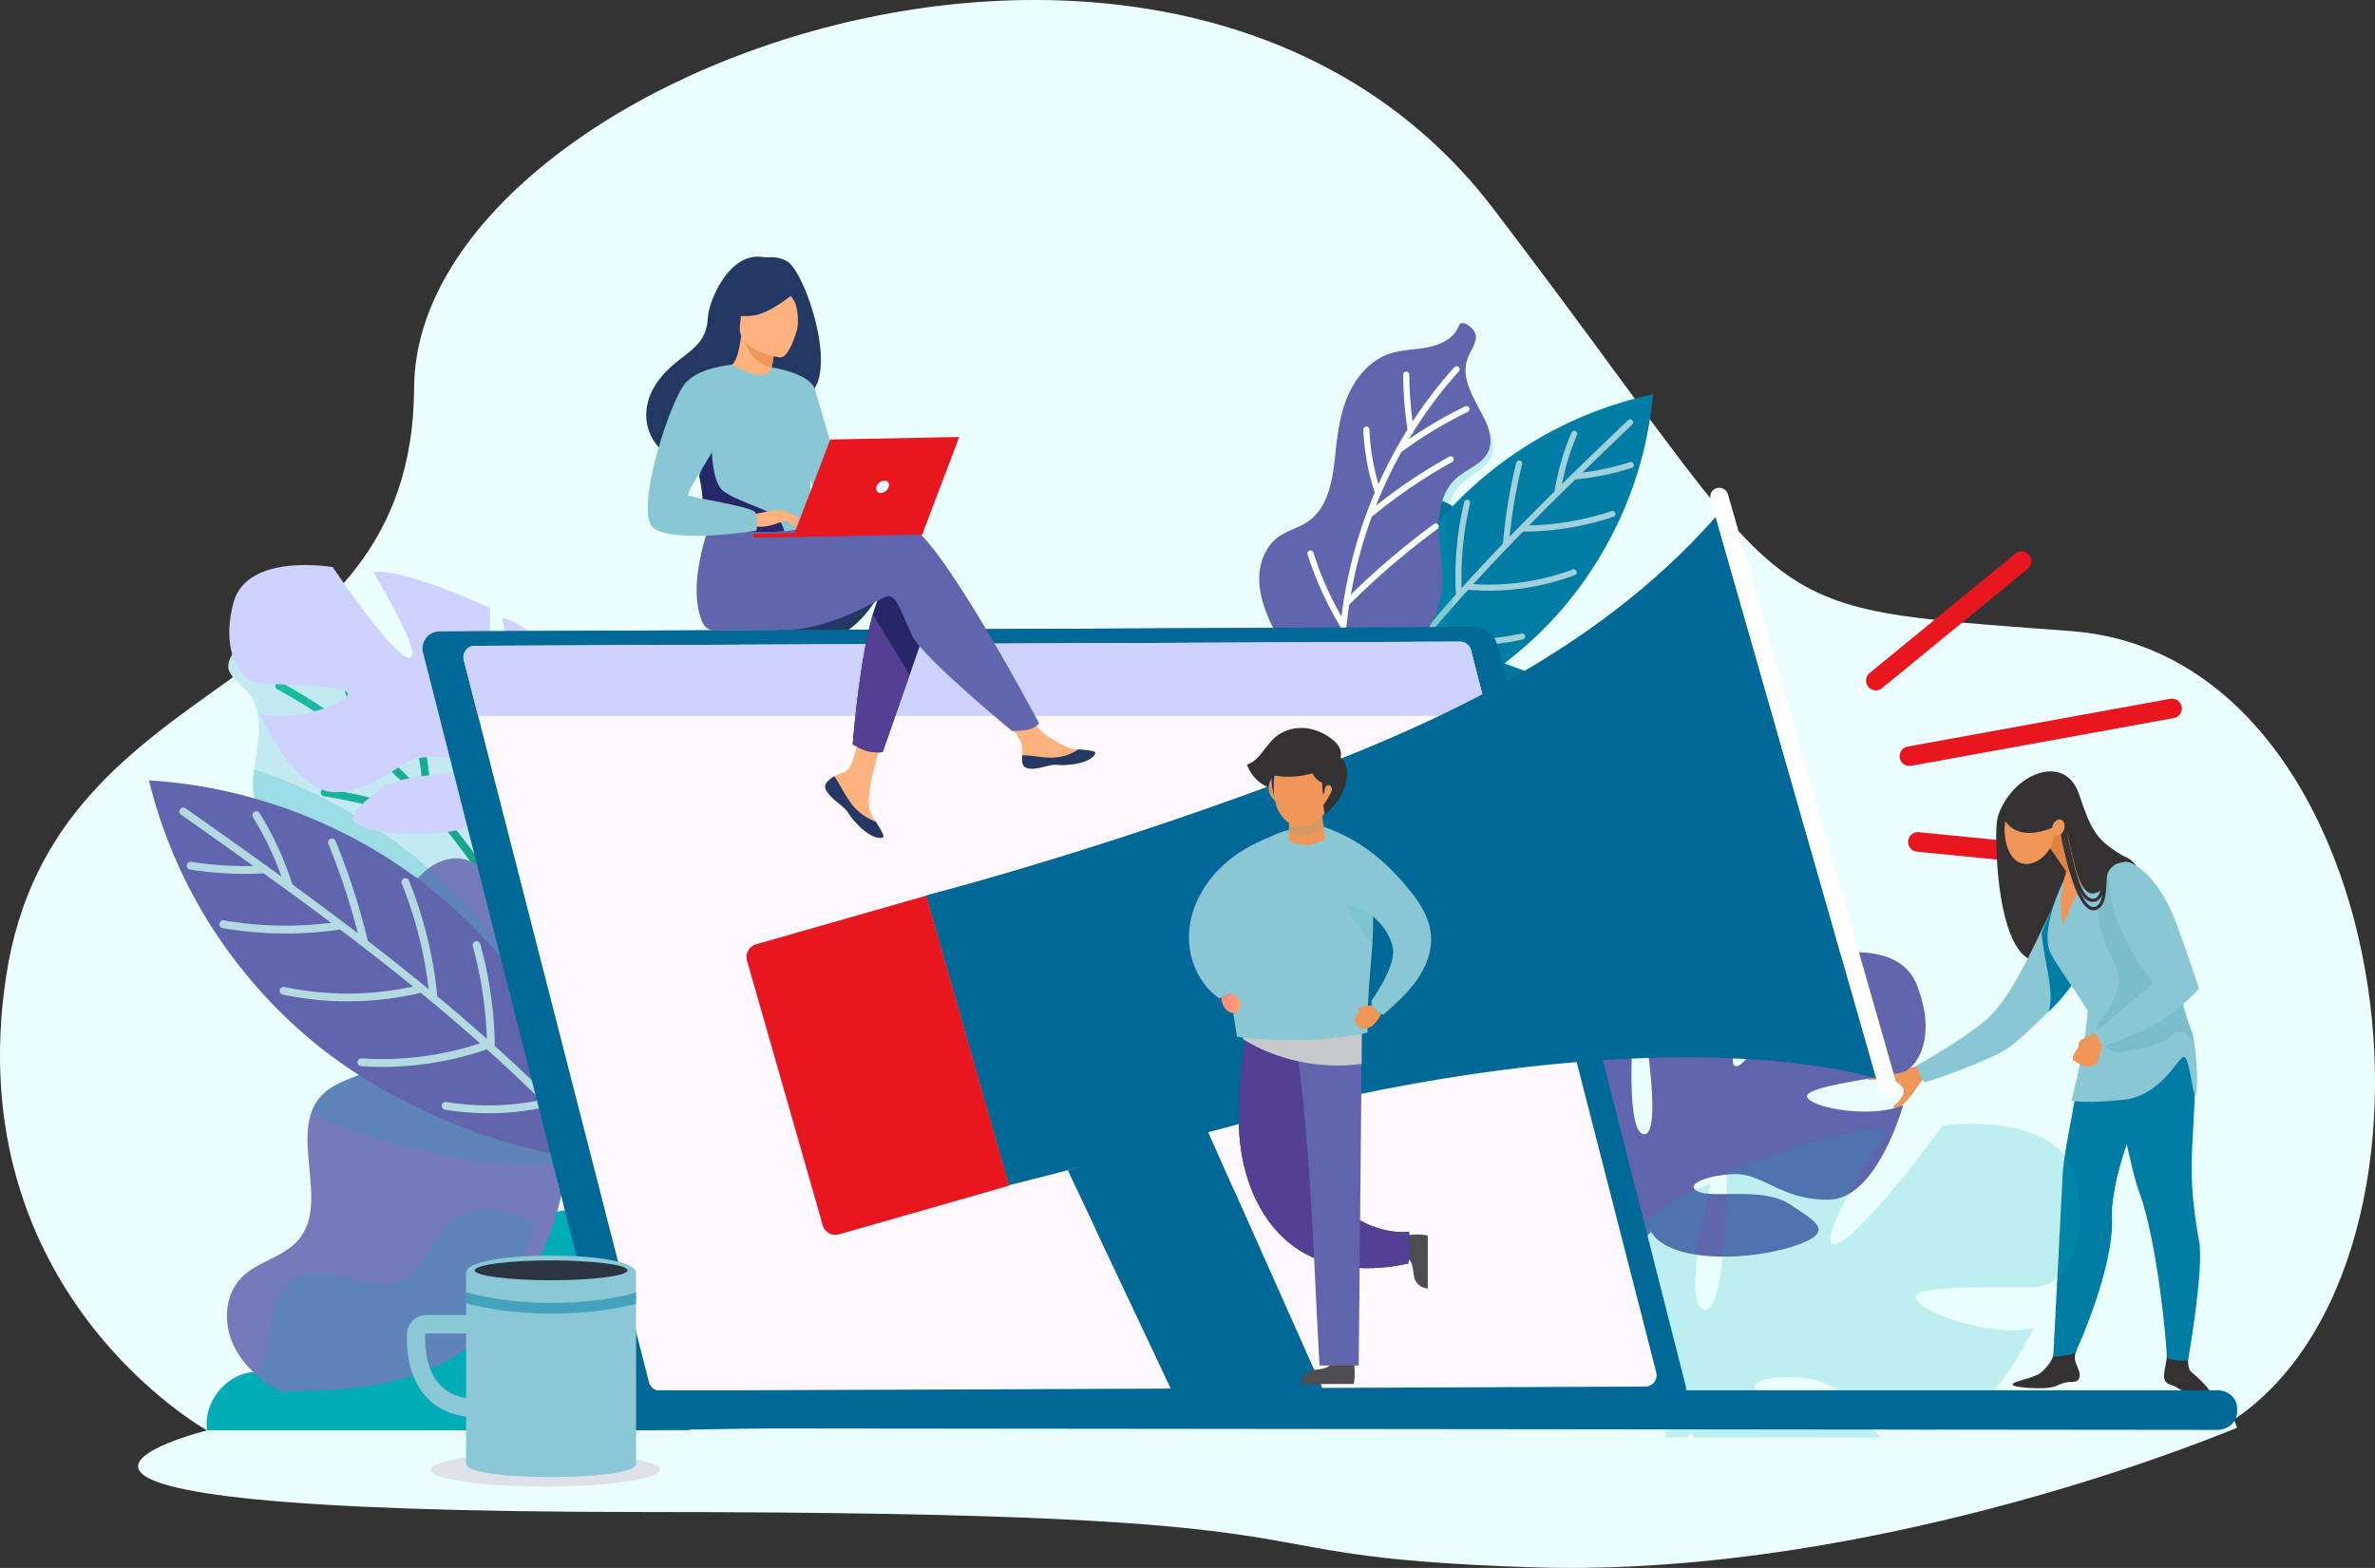 <svg xmlns="http://www.w3.org/2000/svg" xmlns:xlink="http://www.w3.org/1999/xlink" viewBox="0 0 2700.699 1783.436">
  <rect x="0" y="0" width="2700.699" height="1783.436" fill="#333333" stroke="none"/>
  <defs>
    <linearGradient id="a" x1="2101.511" y1="777.259" x2="2440.661" y2="777.259" gradientTransform="matrix(0.718, -0.696, 0.696, 0.718, -346.113, 1699.275)" gradientUnits="userSpaceOnUse">
      <stop offset="0" stop-color="#199275"/>
      <stop offset="1" stop-color="#1ec29c"/>
    </linearGradient>
    <linearGradient id="b" x1="2640.599" y1="1404.162" x2="3075.507" y2="1404.162" gradientTransform="matrix(-0.908, -0.418, -0.418, 0.908, 3909.286, 956.369)" xlink:href="#a"/>
    <linearGradient id="c" x1="1635.494" y1="1239.235" x2="1657.7" y2="1239.235" gradientUnits="userSpaceOnUse">
      <stop offset="0" stop-color="#ff867a"/>
      <stop offset="1" stop-color="#ffa679"/>
    </linearGradient>
  </defs>
  <title>Cut through the Noise</title>
  <path d="M450.95,1616.915l31.4,108.283s-370.694,92.871,499.4,92.871,610.06,50.33,1008.506,62.913S2790.812,1722.1,2790.812,1722.1l-75.455-193.226Z" transform="translate(-246.903 -98.206)" fill="#ecffff"/>
  <path d="M482.354,1725.2s-283-156.85-228.475-516.416,462.327-312.8,463.94-669.618,867.292-675.419,1227.15-203.654,275.479,451.625,657.4,480.569,461.388,743.872,165.808,908.582Z" transform="translate(-246.903 -98.206)" fill="#ecffff"/>
  <g>
    <g>
      <g>
        <path d="M2048.553,1137.579c20.075-10.283,38.424-24.6,47.475-43.433s7.006-42.64-9.148-57.331c-16.01-14.561-42.216-17.968-57.261-33.305-33.338-33.984,11.478-96.2-23.843-128.59-15.976-14.651-42.39-16.219-60.413-28.9-22.553-15.865-26.369-44.672-24.213-70.015s8.383-51.506-.6-75.657-41.318-44.015-66.655-31.836c-19.811,9.524-47.862,20.55-59.575,37.536s-16.931,36.749-21.476,56.214c-15.135,64.808-24.676,132.126-9.416,196.912s58.839,127.2,126.659,155.712C1940.622,1136.135,1992.549,1137.246,2048.553,1137.579Z" transform="translate(-246.903 -98.206)" fill="#006997"/>
        <path d="M1931.447,740.424c-.746,11.628-2.346,23.353-3.212,34.909-1.9,25.343,1.461,54.15,21.315,70.015,15.867,12.678,39.121,14.245,53.185,28.9a42.007,42.007,0,0,1,9.59,16.155c-67.738,31.754-151.319,48.247-226.793,45.066a372.377,372.377,0,0,1-2.824-55.96A447.75,447.75,0,0,1,1931.447,740.424Z" transform="translate(-246.903 -98.206)" fill="#00adb8" opacity="0.2"/>
        <g>
          <path d="M1777.62,941.125a443.384,443.384,0,0,1,348.959-394.334c-8.2,91.195-45.079,176.859-104.972,246.118S1866.679,919.853,1777.62,941.125Z" transform="translate(-246.903 -98.206)" fill="#007ca5"/>
          <path d="M2103.035,576.228a3.438,3.438,0,0,0-4.857-.1c-24.616,23.64-49.814,47.85-75.095,72.705a276.31,276.31,0,0,1,17.117-55.9,3.435,3.435,0,1,0-6.319-2.7,283.122,283.122,0,0,0-19.251,66.932q-25.566,25.272-51.022,51.481a594.138,594.138,0,0,1,14.105-82.379,3.436,3.436,0,0,0-6.674-1.636,600.862,600.862,0,0,0-15.076,91.969q-23.758,24.764-46.971,50.452a363.917,363.917,0,0,1,9.581-96.325,3.435,3.435,0,0,0-6.684-1.588,370.749,370.749,0,0,0-9.511,105.3q-19.243,21.593-37.819,43.9a352.607,352.607,0,0,1,.037-83.157,3.437,3.437,0,0,0-6.825-.818,359.686,359.686,0,0,0,.766,91.25q-17.41,21.21-34.014,43.1c-1.093-19.281-1.483-38.72-1.065-57.934a3.437,3.437,0,0,0-6.872-.153c-.478,22.116.048,44.538,1.549,66.662-40.688,54.748-76.9,112.784-105.413,174.829a3.436,3.436,0,0,0,6.244,2.868c27.536-59.924,62.344-116.14,101.477-169.275a232.448,232.448,0,0,0,33.972.077,235.068,235.068,0,0,0,56.234-10.942,3.433,3.433,0,0,0-2.13-6.528,228.9,228.9,0,0,1-83.156,10.78q19.65-26.313,40.559-51.654a284.02,284.02,0,0,0,71.838,4.008,280.89,280.89,0,0,0,40.728-5.889,3.435,3.435,0,1,0-1.484-6.708,277.615,277.615,0,0,1-105.959,2.453q22.168-26.606,45.348-52.207a280.2,280.2,0,0,0,121.265-16.681,3.435,3.435,0,1,0-2.407-6.434,274.428,274.428,0,0,1-112.989,16.68c18.619-20.417,37.58-40.376,56.687-59.913a3.256,3.256,0,0,0,.8.157q10.64-.068,21.214-.818a328.574,328.574,0,0,0,80.63-16.022,3.435,3.435,0,0,0-2.17-6.519,321.755,321.755,0,0,1-93.741,16.332q26.232-26.65,52.571-52.3a313.145,313.145,0,0,0,64.15-13.172,3.435,3.435,0,0,0-2.078-6.549,306.234,306.234,0,0,1-54.048,11.9c19.073-18.566,38.032-36.782,56.655-54.667A3.434,3.434,0,0,0,2103.035,576.228Z" transform="translate(-246.903 -98.206)" fill="#a0d0da"/>
        </g>
        <path d="M1815.376,741.308a447.056,447.056,0,0,1,119.55-164.227c.365.619.739,1.241,1.1,1.857,6.555,11.354,11.8,25.056,7.218,37.341-5.667,15.2-23.43,21.52-34.87,33.026-15.3,15.386-18.262,39.255-16.248,60.859s8.113,42.879,7.557,64.569c-1.1,42.7-30.745,83.234-71.106,97.21-14.022,4.855-30.089,5.874-45.959,3.581A443.829,443.829,0,0,1,1815.376,741.308Z" transform="translate(-246.903 -98.206)" fill="#00adb8" opacity="0.2"/>
        <rect x="635.279" y="999.342" width="1164.896" height="245.071" transform="translate(2188.55 2145.548) rotate(-180)" fill="#00adb7"/>
        <g>
          <path d="M1694.381,812.116c-8.158-16.9-15.117-34.89-15.576-53.652s6.565-38.543,21.775-49.537c10.221-7.388,23.116-10.256,33.541-17.352,24.707-16.818,28.559-50.924,31.657-80.65,2.308-22.147,5.581-44.564,14.815-64.826s25.235-38.37,46.316-45.541c14.139-4.809,29.472-4.45,44.115-7.384s29.963-10.632,34.944-24.711c2.981-8.423,19.609,3.973,19.321,12.9s-6.612,16.392-9.664,24.79c-8.239,22.673,7.96,45.962,18.8,67.516,5.889,11.714,10.332,25.695,5.051,37.695-6.536,14.851-24.634,20.131-36.719,30.957-16.162,14.478-20.5,38.136-19.734,59.821s5.624,43.275,3.817,64.9c-3.558,42.565-35.5,81.32-76.6,92.943S1712.946,850.583,1694.381,812.116Z" transform="translate(-246.903 -98.206)" fill="#6165ae"/>
          <path d="M1900.765,515.894a502.16,502.16,0,0,0-47.581,62,439.766,439.766,0,0,1-3.817-53.619,3.436,3.436,0,0,0-6.872.055,446.972,446.972,0,0,0,4.978,62.532,521.519,521.519,0,0,0-33.051,62.076,255.016,255.016,0,0,1-10.326-62.2,3.433,3.433,0,0,0-6.861.278A261.853,261.853,0,0,0,1810.24,658.5a522.278,522.278,0,0,0-37.9,141.015,379.308,379.308,0,0,1-31.993-72.784,3.436,3.436,0,1,0-6.547,2.086,386.075,386.075,0,0,0,37.284,82.124q-2.424,24.534-2.443,49.214a3.436,3.436,0,0,0,6.871-.008,494.994,494.994,0,0,1,5.628-74.229c.08-.063.171-.087.249-.157a873.681,873.681,0,0,1,100.085-85.868,3.305,3.305,0,0,0,.36-.3,3.435,3.435,0,0,0-4.427-5.231,882.37,882.37,0,0,0-94.423,80.22,515.812,515.812,0,0,1,23.959-89.128,3.363,3.363,0,0,0,1.424-.662,592.091,592.091,0,0,1,89.873-61.088,3.374,3.374,0,0,0,.732-.542,3.435,3.435,0,0,0-4.056-5.469,599.232,599.232,0,0,0-83.383,55.732q2.517-6.361,5.2-12.654a3.394,3.394,0,0,0,.564-1.332,516.626,516.626,0,0,1,23.352-47.488,3.323,3.323,0,0,0,.785-.364,483.594,483.594,0,0,1,74.463-44.88,3.436,3.436,0,1,0-3-6.181,490.579,490.579,0,0,0-64.194,37.491q2.2-3.666,4.457-7.292a3.643,3.643,0,0,0,.327-.233,3.387,3.387,0,0,0,.892-1.72,496.61,496.61,0,0,1,51.494-68.276,3.437,3.437,0,0,0-5.106-4.6Z" transform="translate(-246.903 -98.206)" fill="url(#a)"/>
          <path d="M1900.765,515.894a502.16,502.16,0,0,0-47.581,62,439.766,439.766,0,0,1-3.817-53.619,3.436,3.436,0,0,0-6.872.055,446.972,446.972,0,0,0,4.978,62.532,521.519,521.519,0,0,0-33.051,62.076,255.016,255.016,0,0,1-10.326-62.2,3.433,3.433,0,0,0-6.861.278A261.853,261.853,0,0,0,1810.24,658.5a522.278,522.278,0,0,0-37.9,141.015,379.308,379.308,0,0,1-31.993-72.784,3.436,3.436,0,1,0-6.547,2.086,386.075,386.075,0,0,0,37.284,82.124q-2.424,24.534-2.443,49.214a3.436,3.436,0,0,0,6.871-.008,494.994,494.994,0,0,1,5.628-74.229c.08-.063.171-.087.249-.157a873.681,873.681,0,0,1,100.085-85.868,3.305,3.305,0,0,0,.36-.3,3.435,3.435,0,0,0-4.427-5.231,882.37,882.37,0,0,0-94.423,80.22,515.812,515.812,0,0,1,23.959-89.128,3.363,3.363,0,0,0,1.424-.662,592.091,592.091,0,0,1,89.873-61.088,3.374,3.374,0,0,0,.732-.542,3.435,3.435,0,0,0-4.056-5.469,599.232,599.232,0,0,0-83.383,55.732q2.517-6.361,5.2-12.654a3.394,3.394,0,0,0,.564-1.332,516.626,516.626,0,0,1,23.352-47.488,3.323,3.323,0,0,0,.785-.364,483.594,483.594,0,0,1,74.463-44.88,3.436,3.436,0,1,0-3-6.181,490.579,490.579,0,0,0-64.194,37.491q2.2-3.666,4.457-7.292a3.643,3.643,0,0,0,.327-.233,3.387,3.387,0,0,0,.892-1.72,496.61,496.61,0,0,1,51.494-68.276,3.437,3.437,0,0,0-5.106-4.6Z" transform="translate(-246.903 -98.206)" fill="#fff"/>
        </g>
      </g>
      <path d="M1787.414,1064.275c17.248-17.895,45.624-27.617,67.593-16,18.78,9.935,29.539,33.105,50.158,38.228,32.861,8.166,63.567-35.287,95.625-24.39,28.5,9.688,30.259,52.866,50.665,72.809-.178.452-.334.913-.522,1.359-7.968,18.83-24.123,33.149-41.8,43.432-49.3-.332-95.017-1.443-139.508-22.69-37.93-18.113-67.232-49.917-87.016-87.31C1784.144,1067.853,1785.727,1066.025,1787.414,1064.275Z" transform="translate(-246.903 -98.206)" fill="#00adb8" opacity="0.2"/>
    </g>
    <g>
      <path d="M2554.259,729.463h0a11.176,11.176,0,0,1-1.551,15.684l-165.623,135.8A11.177,11.177,0,0,1,2371.4,879.4h0a11.175,11.175,0,0,1,1.551-15.683l165.624-135.8A11.175,11.175,0,0,1,2554.259,729.463Z" transform="translate(-246.903 -98.206)" fill="#e8171f"/>
      <path d="M2652.05,1078.036h0a11.175,11.175,0,0,1-12.187,9.992l-213.14-21.087a11.176,11.176,0,0,1-9.992-12.187h0a11.177,11.177,0,0,1,12.188-9.993l213.138,21.088A11.176,11.176,0,0,1,2652.05,1078.036Z" transform="translate(-246.903 -98.206)" fill="#e8171f"/>
      <path d="M2727.759,902.036h0a11.177,11.177,0,0,1-8.97,12.958l-298.65,54.322a11.177,11.177,0,0,1-12.959-8.969h0a11.178,11.178,0,0,1,8.971-12.959L2714.8,893.065A11.177,11.177,0,0,1,2727.759,902.036Z" transform="translate(-246.903 -98.206)" fill="#e8171f"/>
    </g>
    <g>
      <path d="M2523.611,1015.355c20.064-40.14,72.554-58.345,87.453-13.632s20.061,47.556,41.036,66.261c72.778,64.9-37.9,103.807-76.85,120.861s-54.532-55.21-57.5-112.643C2515.433,1031.329,2517.739,1027.1,2523.611,1015.355Z" transform="translate(-246.903 -98.206)" fill="#333132"/>
      <path d="M2582.824,1620.929c3.925,15.956-3.825,28.61-14.2,37.833-8.438,7.5-34.379,10.688-33.129,14.439s31.879,4.939,42.193,3.376,13.126-6.563,25.964-6.557c8.415,0,9.977-6.84,6.227-15.3s-5.062-13.137-1.673-20.719S2582.824,1620.929,2582.824,1620.929Z" transform="translate(-246.903 -98.206)" fill="#333132"/>
      <path d="M2735.877,1620.929c-.626,16.565-2.548,28.906,1.514,36.583,15.692,13.126,28.736,28.037,23.753,29.065-23.753,4.907-32.816-9.33-46.255-13.376-16.492-4.966,1.562-25.69-4.9-52.272-3.592-14.778,24.9-11.235,24.9-11.235Z" transform="translate(-246.903 -98.206)" fill="#333132"/>
      <path d="M2623.779,1242.886c-10.421,87.513-29.356,152.2-31.465,193.691s-10.548,204.84-10.548,204.84,23.2-1.624,25.314-5.139,43.6-95.632,41.487-152.589S2690,1340.13,2690,1340.13l-10.5-84.971Z" transform="translate(-246.903 -98.206)" fill="#007ca5"/>
      <path d="M2633.786,1280.984l-16.3,6.819c-4.43,27.751-9.345,52.7-13.661,74.829,25.936,16.767,39.332,72.628,45.073,106.779,2.924-38.214,20.955-84.39,32.142-109.925Z" transform="translate(-246.903 -98.206)" fill="#007ca5"/>
      <path d="M2709.04,1234.064s35.124,44.8,34.022,95.631c-1.676,77.376-10.114,99.467,4.568,180.6,5.733,31.688-12.656,135.342-12.656,135.342s-15.712,1.232-24.15-2.969c.7-7.616-10.152-131.509-31.3-188.463-10.239-27.578-24.63-104.819-32.365-149.119s-9.142-53.441-6.329-53.441S2709.04,1234.064,2709.04,1234.064Z" transform="translate(-246.903 -98.206)" fill="#007ca5"/>
      <path d="M2433.136,1308.939c-14.547,4.607-23.313,5.577-33.6,4.849s-17.076,5.335-23.138,7.759-8.487,6.238,1.7,4.85a126.442,126.442,0,0,1,15.1-1.389s7.346,1.638,10.741,4.063a44.915,44.915,0,0,1,5.354,4.661c3.024,2.911,2.865,8.5.3,11.825-2.78,3.6-4.581,7.567-7.448,8.982-5.379,2.651-.31,5.839,5.047,2.651,5.093-3.029,8-7.33,11.882-11.638,5.549-6.163,10.668-16.113,15.759-20.544S2433.136,1308.939,2433.136,1308.939Z" transform="translate(-246.903 -98.206)" fill="#ee9759"/>
      <path d="M2578.448,1135.558c-23.593,48.51-45.9,100.4-75.481,124.645s-76.815,50.132-76.815,50.132,6.5,18.244,9.409,18.729,73.226-24.393,93.593-37.9,63.406-59.177,63.406-59.177Z" transform="translate(-246.903 -98.206)" fill="#88c7d3"/>
      <path d="M2576.207,1249.181c19.379-17.452,38.425-46.2,37.831-49.224-.8-4.059-29.4-79.057-29.4-79.057-6.19,14.554-11.539,27.41-16.158,38.632C2571.352,1193.52,2584.075,1227.06,2576.207,1249.181Z" transform="translate(-246.903 -98.206)" fill="#007ca5"/>
      <path d="M2619.944,1070.954s52.484,6.232,76.422,42.161,12.824,95.01,18.683,122.283-73.618,61.137-83.666,33.308c-9.633-26.679-50.408-75.972-54.469-90.811-9.529-34.819,24.978-94.146,24.978-94.146Z" transform="translate(-246.903 -98.206)" fill="#88c7d3"/>
      <path d="M2588.585,1024.533l40.322,51.946s-14.7,23.077-35.906,73.484c-7.733-25.655,3.446-60.7,3.446-60.7l-34.492-50.348Z" transform="translate(-246.903 -98.206)" fill="#ee9759"/>
      <path d="M2607.392,1048.762l-18.807-24.229-26.63,14.381,34.492,50.348s-.6,2.754-1.4,7.035C2605,1081.3,2608.8,1065.725,2607.392,1048.762Z" transform="translate(-246.903 -98.206)" fill="#e18340"/>
      <path d="M2582.867,1041.608c1.614,20.581-14.592,38.083-30.158,39.3s-24.594-14.3-26.208-34.883,9.7-38.255,25.261-39.476S2581.253,1021.027,2582.867,1041.608Z" transform="translate(-246.903 -98.206)" fill="#ee9759"/>
      <path d="M2620.184,1219.594c6.57,41.622-17.819,130.673-17.819,130.673s14.544,3.3,58.143-.915,62.82-47.733,69.383-48.947,9.934,40.494,13.171,43.79,3.73-52.672-4.732-74.673c-15-39-12.065-55.545-6.458-79.176C2741.842,1148.33,2620.184,1219.594,2620.184,1219.594Z" transform="translate(-246.903 -98.206)" fill="#88c7d3"/>
      <path d="M2741.874,1283.1a78.065,78.065,0,0,0-3.544-13.577c-15-39-12.065-55.545-6.458-79.176.442-1.863-34.823-58.522-34.823-58.522l-45.833-49.263c-43.987,71.413,9.138,105.218,5.01,132.877s-25.413,48.7-25.413,48.7l1.5,9.814a24.918,24.918,0,0,0,28.026,20.94c19-2.637,43.926-7.935,55.018-18.227C2726.092,1266.7,2735.6,1274.409,2741.874,1283.1Z" transform="translate(-246.903 -98.206)" fill="#7bbdca"/>
      <path d="M2633.77,1270.885s-19.125,8.993-21.313,10.653-2.4,8.517-2.4,8.517-9.807,11.91-4.812,14.7,14.359,10.411,24.05,4.5c5.948-3.627,6.945-27.893,11.1-28.785S2633.77,1270.885,2633.77,1270.885Z" transform="translate(-246.903 -98.206)" fill="#ee9759"/>
      <path d="M2659.926,1079.084c21.583-3.008,47.57,32.4,60.008,64.821s27.613,78.934,27.613,78.934-30.867,34.087-64.657,48.219c-29.477,12.329-44.67,17.767-44.67,17.767l-9.174-16.469,66.153-55.481s-35.555-46.308-44.7-84.226S2643.525,1081.37,2659.926,1079.084Z" transform="translate(-246.903 -98.206)" fill="#88c7d3"/>
      <path d="M2522.671,1023.669c14.4,36.336,56.3,18.023,67.244,11.511s13.675,82.69,37.736,79.207c17.668-2.559,8.392-24.4,25.7-33.408,12.75-6.634,22.791,2.557,22.791,2.557a26.526,26.526,0,0,0-12.176-10.589c-8.18-3.33-40.608-25.156-53.671-48.019s-47.57-28.242-56.271-25.652-26.07,19.827-26.07,19.827Z" transform="translate(-246.903 -98.206)" fill="#333132"/>
      <path d="M2626.77,1124.083c-15.989,0-22.958-31.413-30.987-67.594-1.6-7.211-3.255-14.668-4.99-21.837a1.819,1.819,0,0,1,3.536-.855c1.742,7.2,3.4,14.677,5,21.9,7.264,32.728,14.773,66.545,28.7,64.657,8.422-1.159,10.047-19.476,8.761-36.231a1.818,1.818,0,1,1,3.625-.279c.88,11.448,1.481,38.273-11.89,40.112A12.933,12.933,0,0,1,2626.77,1124.083Z" transform="translate(-246.903 -98.206)" fill="#333132"/>
      <path d="M2627.424,1133.649a10.174,10.174,0,0,1-4.609-1.158c-20.519-10.337-34.126-93.487-34.7-97.022a1.818,1.818,0,1,1,3.59-.579c3.8,23.569,17.079,86.463,32.742,94.352a6.177,6.177,0,0,0,5.974-.024c6.894-3.57,7.546-15.257,8.122-25.568.582-10.417,1.131-20.256,7.927-22.443a1.819,1.819,0,1,1,1.114,3.463c-4.418,1.421-4.9,10.048-5.41,19.182-.63,11.283-1.344,24.071-10.081,28.595A10.086,10.086,0,0,1,2627.424,1133.649Z" transform="translate(-246.903 -98.206)" fill="#333132"/>
      <path d="M2594.056,1041.663c-1.617,4.99-5.856,8.086-9.468,6.915s-5.23-6.165-3.614-11.155,5.857-8.085,9.47-6.915S2595.673,1036.673,2594.056,1041.663Z" transform="translate(-246.903 -98.206)" fill="#ee9759"/>
    </g>
    <path d="M1002.52,1561.747c-16.158-26.674-33.1-54.189-58.907-71.7s-63.168-22.1-87.133-2.142c-20.486,17.06-27.7,48.292-51.689,59.921-38.233,18.532-87.182-26.872-123.723-5.193-38.214,22.67-18.97,92.689-56.952,115.746-26.851,16.3-61.479-3.783-92.556.788-30.155,4.435-53.577,35.863-49.206,66.027h548.713C1055.149,1665.371,1035.933,1616.908,1002.52,1561.747Z" transform="translate(-246.903 -98.206)" fill="#00adb7"/>
    <g>
      <g>
        <path d="M927.306,1162.325c2.67-23.918,3.428-48.64-4.006-71.53s-24.354-43.825-47.433-50.647c-15.508-4.584-32.328-2.562-47.959-6.706-37.046-9.822-56.228-49.437-72.633-84.074-12.222-25.805-25.728-51.527-45.525-72.1S662.888,841.6,634.336,841.9c-19.15.2-37.545,7.167-56.506,9.853s-40.77-.1-52.79-15.01c-7.192-8.92-22.027,13.155-17.875,23.834s14.977,17.012,22.244,25.87c19.621,23.918,9.943,58.985,6.014,89.671-2.136,16.676-1.556,35.479,9.942,47.745,14.229,15.181,38.369,13.862,57.6,21.811,25.713,10.629,41.032,37.4,49.342,63.954s11.624,54.741,23.018,80.125c22.428,49.97,77.566,83.247,132.23,79.8S921.229,1216.759,927.306,1162.325Z" transform="translate(-246.903 -98.206)" fill="#c3eaf1"/>
        <path d="M566.492,874.5a643.867,643.867,0,0,1,83.953,54.732,564.047,564.047,0,0,0-18.214-66.482,4.406,4.406,0,1,1,8.335-2.859,573.169,573.169,0,0,1,20.606,77.756,668.834,668.834,0,0,1,66.411,61.014,327.082,327.082,0,0,0-14-79.636A4.4,4.4,0,0,1,722,916.443a335.734,335.734,0,0,1,14.71,92.008A669.666,669.666,0,0,1,842.6,1162.884a486.331,486.331,0,0,0,7.706-101.663,4.406,4.406,0,0,1,8.808-.264,495.052,495.052,0,0,1-10.129,115.211q13.379,28.646,23.911,58.489a4.405,4.405,0,0,1-8.314,2.916,634.724,634.724,0,0,0-38.416-87.39c-.123-.041-.244-.032-.368-.083a1120.264,1120.264,0,0,0-157.624-61.247,4.013,4.013,0,0,1-.565-.213,4.4,4.4,0,0,1,3.127-8.212,1131.46,1131.46,0,0,1,148.371,56.826,661.432,661.432,0,0,0-66.932-97.606,4.292,4.292,0,0,1-2-.194,759.356,759.356,0,0,0-134.722-35.622,4.3,4.3,0,0,1-1.116-.343,4.4,4.4,0,0,1,2.577-8.343,768.464,768.464,0,0,1,124.59,31.907q-5.753-6.623-11.674-13.093a4.34,4.34,0,0,1-1.249-1.372,662.793,662.793,0,0,0-48.467-47.5,4.229,4.229,0,0,1-1.105-.106,620.122,620.122,0,0,0-109.181-22.579,4.406,4.406,0,0,1,1-8.755,629.047,629.047,0,0,1,93.613,18.014q-4.218-3.5-8.5-6.923a4.521,4.521,0,0,1-.494-.143,4.339,4.339,0,0,1-1.811-1.7,636.806,636.806,0,0,0-91.36-60.659,4.407,4.407,0,0,1,4.217-7.739Z" transform="translate(-246.903 -98.206)" fill="url(#b)"/>
        <path d="M566.492,874.5a643.867,643.867,0,0,1,83.953,54.732,564.047,564.047,0,0,0-18.214-66.482,4.406,4.406,0,1,1,8.335-2.859,573.169,573.169,0,0,1,20.606,77.756,668.834,668.834,0,0,1,66.411,61.014,327.082,327.082,0,0,0-14-79.636A4.4,4.4,0,0,1,722,916.443a335.734,335.734,0,0,1,14.71,92.008A669.666,669.666,0,0,1,842.6,1162.884a486.331,486.331,0,0,0,7.706-101.663,4.406,4.406,0,0,1,8.808-.264,495.052,495.052,0,0,1-10.129,115.211q13.379,28.646,23.911,58.489a4.405,4.405,0,0,1-8.314,2.916,634.724,634.724,0,0,0-38.416-87.39c-.123-.041-.244-.032-.368-.083a1120.264,1120.264,0,0,0-157.624-61.247,4.013,4.013,0,0,1-.565-.213,4.4,4.4,0,0,1,3.127-8.212,1131.46,1131.46,0,0,1,148.371,56.826,661.432,661.432,0,0,0-66.932-97.606,4.292,4.292,0,0,1-2-.194,759.356,759.356,0,0,0-134.722-35.622,4.3,4.3,0,0,1-1.116-.343,4.4,4.4,0,0,1,2.577-8.343,768.464,768.464,0,0,1,124.59,31.907q-5.753-6.623-11.674-13.093a4.34,4.34,0,0,1-1.249-1.372,662.793,662.793,0,0,0-48.467-47.5,4.229,4.229,0,0,1-1.105-.106,620.122,620.122,0,0,0-109.181-22.579,4.406,4.406,0,0,1,1-8.755,629.047,629.047,0,0,1,93.613,18.014q-4.218-3.5-8.5-6.923a4.521,4.521,0,0,1-.494-.143,4.339,4.339,0,0,1-1.811-1.7,636.806,636.806,0,0,0-91.36-60.659,4.407,4.407,0,0,1,4.217-7.739Z" transform="translate(-246.903 -98.206)" fill="#00adb8" opacity="0.2"/>
      </g>
      <path d="M564.6,1680.787c-22.663-13.187-43.378-31.549-53.6-55.7s-7.908-54.679,10.328-73.519c18.074-18.671,47.659-23.041,64.643-42.708,37.635-43.579-12.958-123.357,26.917-164.9,18.035-18.788,47.855-20.8,68.2-37.056,25.46-20.344,29.768-57.285,27.334-89.784s-9.464-66.048.681-97.019,46.645-56.442,75.248-40.824c22.365,12.213,54.033,26.352,67.255,48.135s19.114,47.125,24.246,72.084c17.085,83.107,27.856,169.433,10.63,252.511S820.058,1615.128,743.5,1651.69C686.441,1678.936,627.82,1680.36,564.6,1680.787Z" transform="translate(-246.903 -98.206)" fill="#757aba"/>
      <path d="M704.3,1172.362c.957,14.912,3.009,29.947,4.119,44.765,2.434,32.5-1.874,69.44-27.334,89.784-20.346,16.257-50.166,18.268-68.2,37.056a53.838,53.838,0,0,0-12.3,20.717c86.863,40.719,194.042,61.868,290.826,57.789a477.356,477.356,0,0,0,3.622-71.76A574.187,574.187,0,0,0,704.3,1172.362Z" transform="translate(-246.903 -98.206)" fill="#00adb8" opacity="0.2"/>
      <path d="M758.506,1108.489C696.042,1047.051,619.032,1000.66,535.8,973.38c-.125.912-.259,1.833-.375,2.739-2.136,16.676-1.556,35.479,9.942,47.745,14.229,15.181,38.369,13.862,57.6,21.811,25.713,10.63,41.032,37.4,49.342,63.954s11.624,54.741,23.018,80.125c22.428,49.97,77.566,83.247,132.23,79.8,18.991-1.2,38.5-7.943,56.141-18.51A569.171,569.171,0,0,0,758.506,1108.489Z" transform="translate(-246.903 -98.206)" fill="#00adb8" opacity="0.2"/>
      <g>
        <path d="M934.3,1418.95c-28.485-117.079-95.316-224.5-187.758-301.788s-210-124.035-330.275-131.33c27.875,114.059,91.052,215.609,180.266,291.947S817.3,1409.047,934.3,1418.95Z" transform="translate(-246.903 -98.206)" fill="#6165ae"/>
        <path d="M451.758,1018.645a4.408,4.408,0,0,1,6.139-1.055c35.743,25.256,72.331,51.124,109.15,77.794a354.416,354.416,0,0,0-32.417-67.6,4.405,4.405,0,1,1,7.5-4.631,363.092,363.092,0,0,1,37.237,81.178q37.259,27.142,74.559,55.5a761.647,761.647,0,0,0-33.672-101.749,4.406,4.406,0,0,1,8.149-3.353,770.427,770.427,0,0,1,36.741,113.721q34.87,26.847,69.226,54.969a466.708,466.708,0,0,0-30.609-120.3,4.405,4.405,0,0,1,8.171-3.3,475.446,475.446,0,0,1,32.24,131.7q28.539,23.691,56.365,48.411A452.1,452.1,0,0,0,784.549,1174.5a4.407,4.407,0,0,1,8.5-2.345A461.2,461.2,0,0,1,809.562,1288q26.141,23.557,51.387,48.124c-2.309-24.657-5.541-49.379-9.753-73.662a4.407,4.407,0,0,1,8.684-1.51c4.845,27.95,8.475,56.481,10.812,84.821,62.082,61.62,119.123,128.265,167.163,201.472a4.4,4.4,0,0,1-1.267,6.1,4.407,4.407,0,0,1-6.1-1.267c-46.4-70.7-101.307-135.311-161.108-195.184a297.969,297.969,0,0,1-43.061,6.609,301.517,301.517,0,0,1-73.4-3.1,4.4,4.4,0,1,1,1.45-8.685,293.538,293.538,0,0,0,107.5-2.269q-29.958-29.6-61.326-57.721a364.216,364.216,0,0,1-90.319,18.849,360.231,360.231,0,0,1-52.769.339,4.406,4.406,0,0,1,.6-8.791,355.98,355.98,0,0,0,134.82-17.2q-33.207-29.484-67.5-57.5a359.318,359.318,0,0,1-156.955,2.089,4.4,4.4,0,1,1,1.818-8.62,351.908,351.908,0,0,0,146.462-.5q-41.281-33.479-83.358-65.1a4.2,4.2,0,0,1-.988.353q-13.5,1.954-27.055,3.028a421.318,421.318,0,0,1-105.306-4.861,4.405,4.405,0,0,1,1.5-8.682,412.593,412.593,0,0,0,121.989,2.742q-38.368-28.763-76.681-56.243a401.558,401.558,0,0,1-83.864-4.407,4.405,4.405,0,0,1,1.38-8.7,392.872,392.872,0,0,0,70.811,4.728c-27.742-19.886-55.272-39.349-82.313-58.457A4.4,4.4,0,0,1,451.758,1018.645Z" transform="translate(-246.903 -98.206)" fill="#a0d0da"/>
        <path d="M451.758,1018.645a4.408,4.408,0,0,1,6.139-1.055c35.743,25.256,72.331,51.124,109.15,77.794a354.416,354.416,0,0,0-32.417-67.6,4.405,4.405,0,1,1,7.5-4.631,363.092,363.092,0,0,1,37.237,81.178q37.259,27.142,74.559,55.5a761.647,761.647,0,0,0-33.672-101.749,4.406,4.406,0,0,1,8.149-3.353,770.427,770.427,0,0,1,36.741,113.721q34.87,26.847,69.226,54.969a466.708,466.708,0,0,0-30.609-120.3,4.405,4.405,0,0,1,8.171-3.3,475.446,475.446,0,0,1,32.24,131.7q28.539,23.691,56.365,48.411A452.1,452.1,0,0,0,784.549,1174.5a4.407,4.407,0,0,1,8.5-2.345A461.2,461.2,0,0,1,809.562,1288q26.141,23.557,51.387,48.124c-2.309-24.657-5.541-49.379-9.753-73.662a4.407,4.407,0,0,1,8.684-1.51c4.845,27.95,8.475,56.481,10.812,84.821,62.082,61.62,119.123,128.265,167.163,201.472a4.4,4.4,0,0,1-1.267,6.1,4.407,4.407,0,0,1-6.1-1.267c-46.4-70.7-101.307-135.311-161.108-195.184a297.969,297.969,0,0,1-43.061,6.609,301.517,301.517,0,0,1-73.4-3.1,4.4,4.4,0,1,1,1.45-8.685,293.538,293.538,0,0,0,107.5-2.269q-29.958-29.6-61.326-57.721a364.216,364.216,0,0,1-90.319,18.849,360.231,360.231,0,0,1-52.769.339,4.406,4.406,0,0,1,.6-8.791,355.98,355.98,0,0,0,134.82-17.2q-33.207-29.484-67.5-57.5a359.318,359.318,0,0,1-156.955,2.089,4.4,4.4,0,1,1,1.818-8.62,351.908,351.908,0,0,0,146.462-.5q-41.281-33.479-83.358-65.1a4.2,4.2,0,0,1-.988.353q-13.5,1.954-27.055,3.028a421.318,421.318,0,0,1-105.306-4.861,4.405,4.405,0,0,1,1.5-8.682,412.593,412.593,0,0,0,121.989,2.742q-38.368-28.763-76.681-56.243a401.558,401.558,0,0,1-83.864-4.407,4.405,4.405,0,0,1,1.38-8.7,392.872,392.872,0,0,0,70.811,4.728c-27.742-19.886-55.272-39.349-82.313-58.457A4.4,4.4,0,0,1,451.758,1018.645Z" transform="translate(-246.903 -98.206)" fill="#fff" opacity="0.2"/>
      </g>
      <path d="M845.773,1487.269c-27.173-16.656-65.527-19.583-89.051,1.92-20.11,18.381-26,50.606-49.944,63.607-38.157,20.721-90.267-23.322-126.549.531-32.254,21.2-20.529,75.365-39.432,106.693.366.5.708,1.025,1.086,1.518,15.956,20.806,40.619,33.375,65.868,40.446,61.089-16.295,117.473-32.4,165.853-73.1,41.245-34.7,67.37-83.615,79.881-136.4C850.984,1490.656,848.431,1488.9,845.773,1487.269Z" transform="translate(-246.903 -98.206)" fill="#00adb8" opacity="0.2"/>
    </g>
    <path d="M2426.3,1217.893c-23.932-59.738-125.783-28.27-125.783-28.27s-58.051,116.242-78.315,121.22,30.226-109.075,30.226-109.075c-40.3.81-136.116,61.539-136.116,61.539s21.174,125.207.308,125.044-13.092-111.821-13.092-111.821c-37.2,16.082-67.926,65.28-67.926,65.28-36.408,78.529,66.309,121.226,66.309,121.226s6.4,43.549-14.72,96.836h0s-5.008,9.968-9.359,26.424l10.513-1.23q.792-4.38,1.9-8.494a.065.065,0,0,1,.015-.05c.01-.04.022-.078.033-.118.53-1.709,1.294-4.142,2.254-7.109l0-.01c0-.007.006-.008.006-.015,2.475-6.663,4.1-11.562,5.081-15.075a.128.128,0,0,0,.006-.032c7.313-20.863,18.165-48.2,26.78-54.676a20.484,20.484,0,0,1-2.814-4.558l2.814,4.558c22.509,36.452,113.232,32.345,162.155,16.194s25.417-27.731-4.261-47.518-85.523-7.116-103.285-14.157,5.605-18.9,39.324-20.239,54.34,30.12,108.925,28.94,83.825-107.532,83.825-107.532c-35.919,15.931-105.162,3.192-109.237-9.361s95.043-22.853,110.014-28.515S2450.231,1277.631,2426.3,1217.893Z" transform="translate(-246.903 -98.206)" fill="#6165ae"/>
    <path d="M2607.628,1440.054c-17.313-79.71-151.249-61.839-151.249-61.839s-97.049,133.057-123.424,135.012,60.762-129.963,60.762-129.963c-50.531-7.481-183.1,48.233-183.1,48.233s.08,160.947-25.963,156.35,7.2-142.519,7.2-142.519c-49.894,12.265-98.657,67.274-98.657,67.274-62.051,90.485,57.334,165.492,57.334,165.492s-.4,19.12-8.278,47.434q-1.037,3.729-2.272,7.681H2164.7a28.344,28.344,0,0,1,6.284-4.811,42.363,42.363,0,0,0,2.311,4.811h213.127c-2.644-2.472-5.42-5.022-8.264-7.681-1.063-1-2.139-1.992-3.229-3.015-32.926-30.987-105.394-26.907-126.108-39.45s10.988-22.442,53.414-17.021,61.572,49.1,130.042,59.128q1.575.238,3.149.358a54.636,54.636,0,0,0,9.46,0c62.942-5.553,114.828-117.086,114.828-117.086-48.259,12.344-132.114-18.176-134.559-34.719s123.6-8.544,143.515-12.464S2624.954,1519.764,2607.628,1440.054Zm-436.657,288.318a19.146,19.146,0,0,1-1.369-2.844,33.536,33.536,0,0,1-1.169-3.427c.451,1.116.917,2.258,1.382,3.427C2170.2,1726.459,2170.586,1727.4,2170.971,1728.372Z" transform="translate(-246.903 -98.206)" fill="#00adb8" opacity="0.2"/>
    <path d="M512.265,784.252c15.117-58.09,113.062-40.954,113.062-40.954s67.388,100.73,86.724,102.953-40.8-97.372-40.8-97.372c37.38-3.991,133.187,40.931,133.187,40.931s-4.864,118.344,14.424,115.739-1.04-105.008-1.04-105.008c36.318,10.5,70.532,52.414,70.532,52.414,42.925,68.38-47.1,119.971-47.1,119.971s-.8,41.049,25.012,87.87l0,0a139.735,139.735,0,0,1,11.767,23.349l-9.872.1q-1.248-3.96-2.755-7.636a.062.062,0,0,0-.019-.045c-.015-.035-.031-.07-.045-.105-.691-1.519-1.685-3.68-2.922-6.313l0-.008c0-.007-.006-.007-.006-.014-3.075-5.874-5.156-10.215-6.475-13.352a.091.091,0,0,1-.01-.029c-9.221-18.443-22.478-42.462-31.211-47.44a19.147,19.147,0,0,0,2.068-4.549q-.99,2.175-2.068,4.549c-16.54,36.377-100.969,43.248-148.137,34.058s-26.781-22.67-1.648-44.469,78.3-16.645,93.9-25.249-7.409-16.827-38.767-14.1-46.737,34.262-97.383,39.592-90.214-89.64-90.214-89.64c35.111,10.516,97.683-9.417,99.977-21.511S551.82,878.015,537.3,874.538,497.147,842.343,512.265,784.252Z" transform="translate(-246.903 -98.206)" fill="#cdd2ff"/>
    <path d="M2127.563,1707.972,968.176,1725.2a19.348,19.348,0,0,1-19.039-14.581L728.026,840.529a19.349,19.349,0,0,1,18.67-24.114l1162.5-4.96a19.348,19.348,0,0,1,18.834,14.582l217.994,857.822A19.349,19.349,0,0,1,2127.563,1707.972Z" transform="translate(-246.903 -98.206)" fill="#006997"/>
    <path d="M2137.063,1707.757l-1145.94,4.889c-12.57.054-30.284,8.054-33.38-4.127L750.617,850.5a27.384,27.384,0,0,1,26.424-34.128l1145.94-4.89a27.384,27.384,0,0,1,26.656,20.639l213.849,841.509A27.384,27.384,0,0,1,2137.063,1707.757Z" transform="translate(-246.903 -98.206)" fill="#006997"/>
    <path d="M2117.769,1675.37l-436.71,1.847L1497.2,1678l-499.691,2.112a12.965,12.965,0,0,1-12.6-9.739L790.605,912.592l-16.3-63.606a12.952,12.952,0,0,1,12.49-16.171l1098.346-4.65,21.91-.093a12.95,12.95,0,0,1,12.6,9.74l19.174,74.78,49.548,193.222,43.994,171.565,97.9,381.82A12.951,12.951,0,0,1,2117.769,1675.37Z" transform="translate(-246.903 -98.206)" fill="#fff9ff"/>
    <path d="M1938.817,912.592H790.605l-16.3-63.606a12.952,12.952,0,0,1,12.49-16.171l1098.346-4.65,21.91-.093a12.95,12.95,0,0,1,12.6,9.74Z" transform="translate(-246.903 -98.206)" fill="#cdd2ff"/>
    <g>
      <path d="M2380.516,1325.269s-179.229-62.194-561.176,12.148c-118.165,23.005-266.017,69.535-425.384,109l-94.242-329.541c.87-.223,1.789-.459,2.746-.707,48.182-12.409,209.412-57.264,396.218-126.773,168.646-62.741,359.091-144.475,499.181-302.835l135.318,473.17Z" transform="translate(-246.903 -98.206)" fill="#006997"/>
      <path d="M2333.177,1159.729c-60.38-14.31-239.4-43.115-548.679,16.669-120.351,23.265-270.849,70.7-433.135,110.787l-48.9-171.018c48.182-12.409,209.412-57.264,396.218-126.773,168.646-62.741,359.091-144.475,499.181-302.835Z" transform="translate(-246.903 -98.206)" fill="#006997"/>
      <path d="M2397.538,1347.353h0a10.294,10.294,0,0,1-12.727-7.067l-192.772-674.08a10.293,10.293,0,0,1,7.067-12.727h0a10.294,10.294,0,0,1,12.728,7.066l192.771,674.08A10.294,10.294,0,0,1,2397.538,1347.353Z" transform="translate(-246.903 -98.206)" fill="#fff"/>
      <path d="M1200.862,1502.232l193.555-55.351L1300.08,1117l-193.555,55.351a14.912,14.912,0,0,0-10.206,18.382l86.163,301.29A14.907,14.907,0,0,0,1200.862,1502.232Z" transform="translate(-246.903 -98.206)" fill="#e8171f"/>
      <polygon points="1503.547 1579.062 1331.672 1579.795 1245.914 1398.181 1214.227 1331.056 1214.289 1331.031 1371.036 1281.544 1373.868 1287.904 1402.984 1353.265 1503.547 1579.062" fill="#006997"/>
      <polygon points="1503.547 1579.062 1331.672 1579.795 1245.914 1398.181 1402.984 1353.265 1503.547 1579.062" fill="#006997"/>
    </g>
    <g>
      <path d="M1246.309,774.546c-15.22,27.744-34.424,39.97-34.424,39.97L1129,814.9S1257.92,753.382,1246.309,774.546Z" transform="translate(-246.903 -98.206)" fill="#233862"/>
      <g>
        <path d="M1187.158,988.044a7.623,7.623,0,0,0-1.2,8.182.066.066,0,0,0,.021.04c2.074,5.4,8.693,11.338,16.361,17.252.98.759,1.852,1.45,2.613,2.091.2.168.4.336.587.506.154.13.3.267.452.392,7.167,6.35,4.548,7.889,17.454,20.806,14.716,14.719,24.649,14.793,27.447,13.371,2.366-1.212-2.646-9.074-8.2-17.912-.269-.425-.533-.857-.809-1.289-.74-1.173-1.475-2.367-2.21-3.548-6.517-10.64-5-15.722-3.819-31.771.957-13.042,18.815-73.125,18.815-73.125l-27.727-4.214s-7.384,47.708-16.408,55.211c-4.826,4-10.313,4.157-14.969,7.144q-.493.312-.967.638A36.262,36.262,0,0,0,1187.158,988.044Z" transform="translate(-246.903 -98.206)" fill="#ffb27d"/>
        <path d="M1187.158,988.044a7.623,7.623,0,0,0-1.2,8.182.066.066,0,0,0,.021.04c2.516,5.382,8.97,11.3,16.386,17.2.969.772,1.825,1.483,2.588,2.148.2.168.4.336.587.506.154.13.3.267.452.392,7.167,6.35,4.548,7.889,17.454,20.806,14.716,14.719,24.649,14.793,27.447,13.371,2.366-1.212-2.646-9.074-8.2-17.912a61.444,61.444,0,0,1-26.078-18.432c-8.9-10.909-14.973-25.03-21.049-33.16q-.493.312-.967.638A36.262,36.262,0,0,0,1187.158,988.044Z" transform="translate(-246.903 -98.206)" fill="#233862"/>
        <path d="M1409.64,966.386c1.875,8.5,14,6.833,27.524,3.246s10.368.422,29.659-2.1,25-9.845,25.538-12.732c.477-2.561-9.093-3.273-19.363-4.25-1.291-.119-2.589-.253-3.887-.387-11.6-1.224-20.216-8.521-30.845-14.444-10.069-5.611-25.389-28.978-25.389-28.978l-26.473,2.624s14.33,20.858,19.893,29.939c3.272,5.342,3.246,12.491,2.959,18.017A34.089,34.089,0,0,0,1409.64,966.386Z" transform="translate(-246.903 -98.206)" fill="#ffb27d"/>
        <path d="M1437.164,969.632c13.519-3.588,10.368.422,29.659-2.1s25-9.845,25.538-12.732c.477-2.561-9.093-3.273-19.363-4.25l-.092.2a54.514,54.514,0,0,1-27.517,9.152c-13.11.579-27.077-2.9-36.133-2.58a34.089,34.089,0,0,0,.384,9.066C1411.515,974.882,1423.645,973.219,1437.164,969.632Z" transform="translate(-246.903 -98.206)" fill="#233862"/>
        <path d="M1304.685,798.856l-23.469,67.185-30.639,87.723a52.431,52.431,0,0,1-17.222-1.232c-7.786-2.085-16.786-7.763-16.786-7.763s7.14-93.682,22.841-147.688c4.023-13.862,8.618-25.1,13.806-31.479C1278.594,734.381,1304.685,798.856,1304.685,798.856Z" transform="translate(-246.903 -98.206)" fill="#262668"/>
        <path d="M1277.394,693.434c-16.342-4.917-62.522,2.722-108.865,12.748l-10.058-15.874-100.642-5.864s-31.707,74.189-12.629,120.685c2.8,6.834,7.748,10.5,16.789,10.468,0,0,5.56-.295,5.564-.29s56.156-.31,75.576-.693c49.974-.987,105.083-36.44,112.272-38.026,11.766-2.6,16.957,20.936,29.26,45.509s113.206,107.664,113.206,107.664,15.253-.15,21.507-2.636c6.724-2.675,9.138-6.024,9.138-6.024S1314.246,704.523,1277.394,693.434Z" transform="translate(-246.903 -98.206)" fill="#6165ae"/>
        <path d="M1141.969,395.436a35.653,35.653,0,0,0-19.42-4.609,58.05,58.05,0,0,1-9.609-.441c-38.18-4.365-60.005,51.419-61.022,68.211-1.874,30.952-18.129,35.986-40.758,55.8-45.372,39.716-30.952,84.542-5.392,100.8,15.335,9.754,41.818-.827,41.818-.827.383.256,72.168-42.021,107.563-62.43C1208.642,543.249,1163.774,407.84,1141.969,395.436Z" transform="translate(-246.903 -98.206)" fill="#233862"/>
        <path d="M1124.825,535.755c.159.1-17.484,6.514-29.466,1.488-11.272-4.717-20.1-22.934-19.934-22.947,5.079-.336,10.572-4.89,14.293-34.135l2.181.734,36.651,12.377s-2.406,11.729-3.892,22.881C1123.406,525.517,1122.812,534.474,1124.825,535.755Z" transform="translate(-246.903 -98.206)" fill="#ffb27d"/>
        <path d="M1128.55,493.272s-2.406,11.729-3.892,22.881c-20.978-3.349-29.593-24.014-32.759-35.258Z" transform="translate(-246.903 -98.206)" fill="#ed975d"/>
        <path d="M1134.2,504.755s-49.925-5.7-45.9-36.735.3-52.674,32.344-50.347,36.69,14.972,37.865,25.658S1147.29,505.438,1134.2,504.755Z" transform="translate(-246.903 -98.206)" fill="#ffb27d"/>
        <path d="M1156.361,426.405s-31.332,28.1-52.969,30.741-29.984-4.155-29.984-4.155a84.684,84.684,0,0,0,19.923-28.139,15.247,15.247,0,0,1,12.39-9.235C1121.176,413.975,1150.512,412.786,1156.361,426.405Z" transform="translate(-246.903 -98.206)" fill="#233862"/>
        <path d="M1136.388,424.338s10.866,10.1,14.376,17.681c3.386,7.316,4.706,24.946,2.264,32.007,0,0,15.976-32.633,6.26-48.143C1148.985,409.437,1136.388,424.338,1136.388,424.338Z" transform="translate(-246.903 -98.206)" fill="#233862"/>
        <path d="M1168.2,608.276c.484,100.823,1.16,79.74-9.676,89.521-2.611,2.355-10.053,3.875-19.87,4.719-30.865,2.662-85.3-1.358-87.475-7.029-7.519-19.622-2.607-25.861-9.153-56-.683-3.205-1.519-6.674-2.494-10.449-5.37-20.683-10.336-27.658,6.6-61.391,15.358-30.557,31.449-55.43,32.956-54.573,42.588,24.156,45.568,3.086,45.568,3.086S1167.969,559.1,1168.2,608.276Z" transform="translate(-246.903 -98.206)" fill="#88c7d3"/>
        <path d="M1281.216,866.041l-30.639,87.723a52.431,52.431,0,0,1-17.222-1.232c-7.786-2.085-16.786-7.763-16.786-7.763s7.14-93.682,22.841-147.688Z" transform="translate(-246.903 -98.206)" fill="#533f94"/>
        <path d="M1124.658,516.153s43.459,6.489,48.913,25.037,37.55,127.59,37.55,127.59-21.942,4.39-32.315-5.581-37.258-93.676-37.258-93.676Z" transform="translate(-246.903 -98.206)" fill="#88c7d3"/>
        <path d="M1138.656,702.516c-30.865,2.662-85.3-1.358-87.475-7.029-7.519-19.622-2.607-25.861-9.153-56l14.079-42.27s-1.542,46.792,12.486,58.814,56.909,22.619,63.812,32.76C1135.735,693.655,1137.959,698.558,1138.656,702.516Z" transform="translate(-246.903 -98.206)" fill="#262668"/>
        <path d="M1102.857,683.555s30.357-7.391,35.331-4.782S1155.379,691,1156.953,694.4s-11-2.387-15.078-3.394c-2.639-.651-9.5,1.885-12.9,3.093-14.3,5.081-23.162,2.787-23.162,2.787Z" transform="translate(-246.903 -98.206)" fill="#ffb27d"/>
        <path d="M1079.063,513.051s-40.892,3.33-54.675,23.378c-19.4,28.22-56.638,147.592-33.643,162.96,25.9,17.307,116.349,2.365,116.349,2.365s2.74-14.17-1.6-20.912-72.806-16.421-76.018-19.509,38.164-62.206,37.977-71.656S1079.063,513.051,1079.063,513.051Z" transform="translate(-246.903 -98.206)" fill="#88c7d3"/>
        <path d="M1139.831,687.23s6.552,8.115,8.666,9.058a6.256,6.256,0,0,0,3.462.67l-4.458-7.664Z" transform="translate(-246.903 -98.206)" fill="#ffb27d"/>
        <path d="M1138.188,678.773l18.753,8.653a3.312,3.312,0,0,1-3.054,1.25c-2.29-.06-8.1-2.055-8.1-2.055Z" transform="translate(-246.903 -98.206)" fill="#ffb27d"/>
      </g>
      <g>
        <g>
          <polygon points="901.842 610.706 1048.775 607.805 1090.805 497.02 944.099 499.916 901.842 610.706" fill="#e8171f"/>
          <polygon points="1050.412 603.489 856.388 607.32 856.472 611.602 1048.775 607.805 1050.412 603.489" fill="#e8171f"/>
        </g>
        <path d="M1257.5,651.787c1.031-3.886-1.265-6.974-5.128-6.9a10.028,10.028,0,0,0-8.864,7.174c-1.032,3.885,1.264,6.974,5.128,6.9A10.027,10.027,0,0,0,1257.5,651.787Z" transform="translate(-246.903 -98.206)" fill="#fff"/>
      </g>
    </g>
    <path d="M980.409,1679.556H2768.2c12.489,0,22.613,9.1,22.613,20.332v4.441c0,11.238-10.139,20.345-22.639,20.332l-1788.333-1.8c-14.128-.015-24.782-11.545-22.209-24.035l.543-2.637C960.159,1686.548,969.509,1679.556,980.409,1679.556Z" transform="translate(-246.903 -98.206)" fill="#006997"/>
    <g>
      <path d="M1770.632,961.64c1.941-4.121,1.33-9.119-.751-13.171s-5.475-7.281-9.093-10.049c-9.186-7.026-20.386-11.593-31.938-12.131s-23.4,3.121-32.109,10.73c-5.64,4.928-9.81,11.275-14.5,17.112s-10.245,11.4-17.338,13.8a44.338,44.338,0,0,0,35.891,29.1c2.484-8.964,10.866-15.34,19.859-17.716s18.472-2.3,27.538-4.38S1766.667,970.055,1770.632,961.64Z" transform="translate(-246.903 -98.206)" fill="#333132"/>
      <path d="M1704.2,998.16c-16.714-3.038-32.34-14.289-38.672-30.053,5.841-1.532,10.465-5.964,14.253-10.666s7.068-9.884,11.606-13.867c7.228-6.346,17.1-9.067,26.721-9.162s19.091,2.227,28.319,4.943c5.537,1.629,11.128,3.453,15.851,6.77s8.532,8.38,9.033,14.131c6.607,5.1,8.418,15.189,7.059,23.426a64.049,64.049,0,0,1-29.364,43.6,44.059,44.059,0,0,0-2.688-20.357c-2.42-6.264-7.686-11.743-14.3-12.919C1722.5,992.314,1713.711,999.89,1704.2,998.16Z" transform="translate(-246.903 -98.206)" fill="#333132"/>
      <path d="M1716.431,1041.943c-28.28,7.454-55.7,19.881-77.461,39.417s-37.484,46.67-39.805,75.824,10.035,59.914,34.1,76.536c9.3-3.2,17.94-6.544,23.2-14.86C1689.421,1166.7,1696.467,1100.327,1716.431,1041.943Z" transform="translate(-246.903 -98.206)" fill="#8717ff"/>
      <path d="M1716.431,1041.943c-28.28,7.454-55.7,19.881-77.461,39.417s-37.484,46.67-39.805,75.824,10.035,59.914,34.1,76.536c9.3-3.2,17.94-6.544,23.2-14.86C1689.421,1166.7,1696.467,1100.327,1716.431,1041.943Z" transform="translate(-246.903 -98.206)" fill="#88c7d3"/>
      <path d="M1762.344,1643.51c.444,3.78-2.118,7.408-5.393,9.346s-7.153,2.524-10.928,3.005-7.649.923-11.051,2.629a16.41,16.41,0,0,0-8.859,14.022l60.151-.028a63.881,63.881,0,0,0-1.216-29.291C1777.921,1642.634,1769.479,1643.072,1762.344,1643.51Z" transform="translate(-246.903 -98.206)" fill="#4d4d4f"/>
      <path d="M1841.516,1527.478c3.779-.444,7.408,2.118,9.346,5.393s2.523,7.153,3,10.928.923,7.649,2.629,11.051a16.409,16.409,0,0,0,14.022,8.859l-.028-60.151a63.881,63.881,0,0,0-29.291,1.216C1840.639,1511.9,1841.078,1520.343,1841.516,1527.478Z" transform="translate(-246.903 -98.206)" fill="#4d4d4f"/>
      <path d="M1664.133,1272.057c-6.282,44.822-12.565,90.393-5.865,135.154s28.334,89.413,66.709,113.408c35.929,22.465,81.658,23.964,123.036,14.829,3.6-12.534,1.746-23.086,1.152-36.113-21.649,2.169-48.718-6.081-65.593-19.815-30.81-25.077-47.439-64.727-50.6-104.326s5.977-79.29,19.507-116.641C1720.894,1256.753,1694.9,1264.725,1664.133,1272.057Z" transform="translate(-246.903 -98.206)" fill="#00495d"/>
      <path d="M1664.133,1272.057c-6.282,44.822-12.565,90.393-5.865,135.154s28.334,89.413,66.709,113.408c35.929,22.465,81.658,23.964,123.036,14.829,3.6-12.534,1.746-23.086,1.152-36.113-21.649,2.169-48.718-6.081-65.593-19.815-30.81-25.077-47.439-64.727-50.6-104.326s5.977-79.29,19.507-116.641C1720.894,1256.753,1694.9,1264.725,1664.133,1272.057Z" transform="translate(-246.903 -98.206)" fill="#533f94"/>
      <path d="M1874.183,1162.122c-1.517-19.7-12.714-37.316-25.3-52.547-21.436-25.953-50.464-54.854-96.684-70.885-4.95,9.414,5.875,24.669-3.119,31.879,2.367,26.223,9.246,52.659,29.332,56.542,37.943,7.334,51.814,39.688,52.6,52.073,1.14,17.926-15.087,42.907-24.775,58.032.6,7.141,6.743,13.264,13.652,15.163,13.669-12.073,27.468-24.291,38.009-39.173S1875.583,1180.305,1874.183,1162.122Z" transform="translate(-246.903 -98.206)" fill="#88c7d3"/>
      <path d="M1791.944,1651.441l3.693-388.7c-3.938,4.1-9.742,5.088-15.387,4.4-21.021-2.566-41.3-4.354-62.356-2.061,19.713,128.89,22.139,256.274,29.463,386.365Z" transform="translate(-246.903 -98.206)" fill="#6165ae"/>
      <path d="M1795.2,1308.288l.432-45.55c-3.937,4.1-9.741,5.089-15.386,4.4-14.728-1.8-29.1-3.179-43.617-3.077.065-.919.124-1.836.189-2.755-21.169-.59-41.241,2.826-61.987,7.077-5.572,1.142-11.436.628-15.691-3.146l1.362,15.074C1700.331,1304.823,1748.906,1314.7,1795.2,1308.288Z" transform="translate(-246.903 -98.206)" fill="#c7c8ca"/>
      <path d="M1707.329,1043.679c-24.133,6.891-41.909,24.792-51.179,44.5s-11.119,41.216-11.776,62.357a618.141,618.141,0,0,0,9.175,126.827c47.857,6.511,101.453,5.358,148.455-4.546-1.014-77.826,14.805-118.436-.216-184.171C1794.482,1056.67,1743.021,1033.486,1707.329,1043.679Z" transform="translate(-246.903 -98.206)" fill="#88c7d3"/>
      <path d="M1699.623,983.305c-.843-1.526-3.018-1.9-4.607-1.183a7.723,7.723,0,0,0-3.445,3.8,18.59,18.59,0,0,0,9.824,25.589C1704.137,1002.066,1704.376,991.911,1699.623,983.305Z" transform="translate(-246.903 -98.206)" fill="#ee9759"/>
      <path d="M1699.623,983.305c-.843-1.526-3.018-1.9-4.607-1.183a7.723,7.723,0,0,0-3.445,3.8,18.59,18.59,0,0,0,9.824,25.589C1704.137,1002.066,1704.376,991.911,1699.623,983.305Z" transform="translate(-246.903 -98.206)" fill="#00adb8" opacity="0.1"/>
      <path d="M1713.107,1013.07q-.349,20.466-.7,40.934a37.42,37.42,0,0,0,40.931-1.552c-.481-13.9-3.131-27.21-5.656-40.888C1736.864,1008.419,1723.844,1009.652,1713.107,1013.07Z" transform="translate(-246.903 -98.206)" fill="#ee9759"/>
      <path d="M1752.2,1038.69c-1.115-9.067-2.838-18.016-4.519-27.126-9.285-2.7-20.181-2.16-29.873.2a47.243,47.243,0,0,0-4.741,3.492l-.5,29.531a27.784,27.784,0,0,0,7.989,3.633c9.57,2.531,19.931-.881,27.926-6.719C1749.775,1040.76,1751,1039.74,1752.2,1038.69Z" transform="translate(-246.903 -98.206)" fill="#00adb8" opacity="0.1"/>
      <path d="M1693.454,977.554a56.552,56.552,0,0,0,3.045,27.305c2.012-7.685,4.954-15.534,6.967-23.22.507-1.938.942-4.232-.36-5.754a4.26,4.26,0,0,0-4.371-1.018A19.685,19.685,0,0,0,1693.454,977.554Z" transform="translate(-246.903 -98.206)" fill="#252668"/>
      <path d="M1697.277,1011.333c3,12.186,11.825,23.8,24.134,26.242,7.724,1.534,15.918-.746,22.392-5.23s11.334-11.011,14.8-18.082c6.546-13.355,8.234-29.512,2.383-43.185s-19.953-24.032-34.812-23.4C1695.872,948.956,1691.7,988.649,1697.277,1011.333Z" transform="translate(-246.903 -98.206)" fill="#ee9759"/>
      <path d="M1693.114,979.808a96.943,96.943,0,0,0,46.244-2,22.193,22.193,0,0,0,11.251,10.858c-.336,4.335.351,13.44,1.377,13.326a30.8,30.8,0,0,0,1.415-6.24c.4-2.08,1.722-4.3,3.829-4.52,2.231-.229,4.077,2.064,4.2,4.3s-.957,4.352-2.056,6.307q-3.48,6.192-7.546,12.03c.158,2.978.424,6.7,1.561,9.461,14.453-11.826,20.716-33.148,14-50.573s-25.3-29.516-43.95-28.59c-9.038.449-18.149,3.882-24.283,10.536S1689.839,971.372,1693.114,979.808Z" transform="translate(-246.903 -98.206)" fill="#333132"/>
      <path d="M1807.183,1241.078a7.734,7.734,0,0,1-2.5,1.006,44.131,44.131,0,0,1-6.306.294c-2.1.113-4.341.663-5.721,2.255s-1.385,4.45.427,5.527c-3.8.82-5.991,6.746-5.151,10.545s4.378,6.664,8.213,7.321a14.929,14.929,0,0,0,10.989-2.915,29.3,29.3,0,0,0,7.611-8.746c.968-1.582,1.854-3.212,2.737-4.843A19.1,19.1,0,0,1,1807.183,1241.078Z" transform="translate(-246.903 -98.206)" fill="#ee9759"/>
      <path d="M1807.5,1170.872c.614-10.058.943-19.988.727-30.145a66.9,66.9,0,0,0-28.071-13.238A101.806,101.806,0,0,0,1807.5,1170.872Z" transform="translate(-246.903 -98.206)" fill="#00adb8" opacity="0.1"/>
      <path d="M1646.813,1227.933a64.8,64.8,0,0,1-11.319,5,28.74,28.74,0,0,0,3.482,10.94c2.743,4.48,8.184,7.765,13.232,6.315,2.916-.838,4.655-4.543,5.282-7.511a10.287,10.287,0,0,0-2.1-8.543C1653.155,1231.429,1649.645,1229.973,1646.813,1227.933Z" transform="translate(-246.903 -98.206)" fill="url(#c)"/>
    </g>
  </g>
  <g>
    <ellipse cx="620.142" cy="1671.783" rx="130.362" ry="19.141" fill="#dee1e8"/>
    <g>
      <path d="M799.578,1710.569h-7.589c-25.136,0-45.087-7.468-59.3-22.2-21.512-22.293-23.667-55.251-23.037-72.914a22.122,22.122,0,0,1,22.195-21.4H837.11Zm-67.73-95.676a1.361,1.361,0,0,0-1.373,1.309c-.512,14.36,1.043,40.951,17.208,57.7,8.779,9.1,21.139,14.31,36.809,15.542l24.016-74.555Z" transform="translate(-246.903 -98.206)" fill="#89c8d4"/>
      <path d="M970.2,1763.453V1545.9c0-26.114-193.27-26.114-193.27,0v217.556C776.926,1783.269,970.2,1783.269,970.2,1763.453Z" transform="translate(-246.903 -98.206)" fill="#89c8d4"/>
      <g opacity="0.5">
        <path d="M970.2,1568.588V1581.2c-20,5.194-52.492,11.19-95.9,11.19-44.7,0-77.668-6.366-97.369-11.662v-12.646c18.387,5.181,51.676,12.181,97.369,12.181C918.654,1580.264,951.378,1573.715,970.2,1568.588Z" transform="translate(-246.903 -98.206)" fill="#007ca6"/>
      </g>
      <path d="M960.474,1543.14c0,6.241-38.911,11.3-86.912,11.3s-86.912-5.059-86.912-11.3,38.912-11.3,86.912-11.3S960.474,1536.9,960.474,1543.14Z" transform="translate(-246.903 -98.206)" fill="#2a3541"/>
    </g>
  </g>
</svg>
